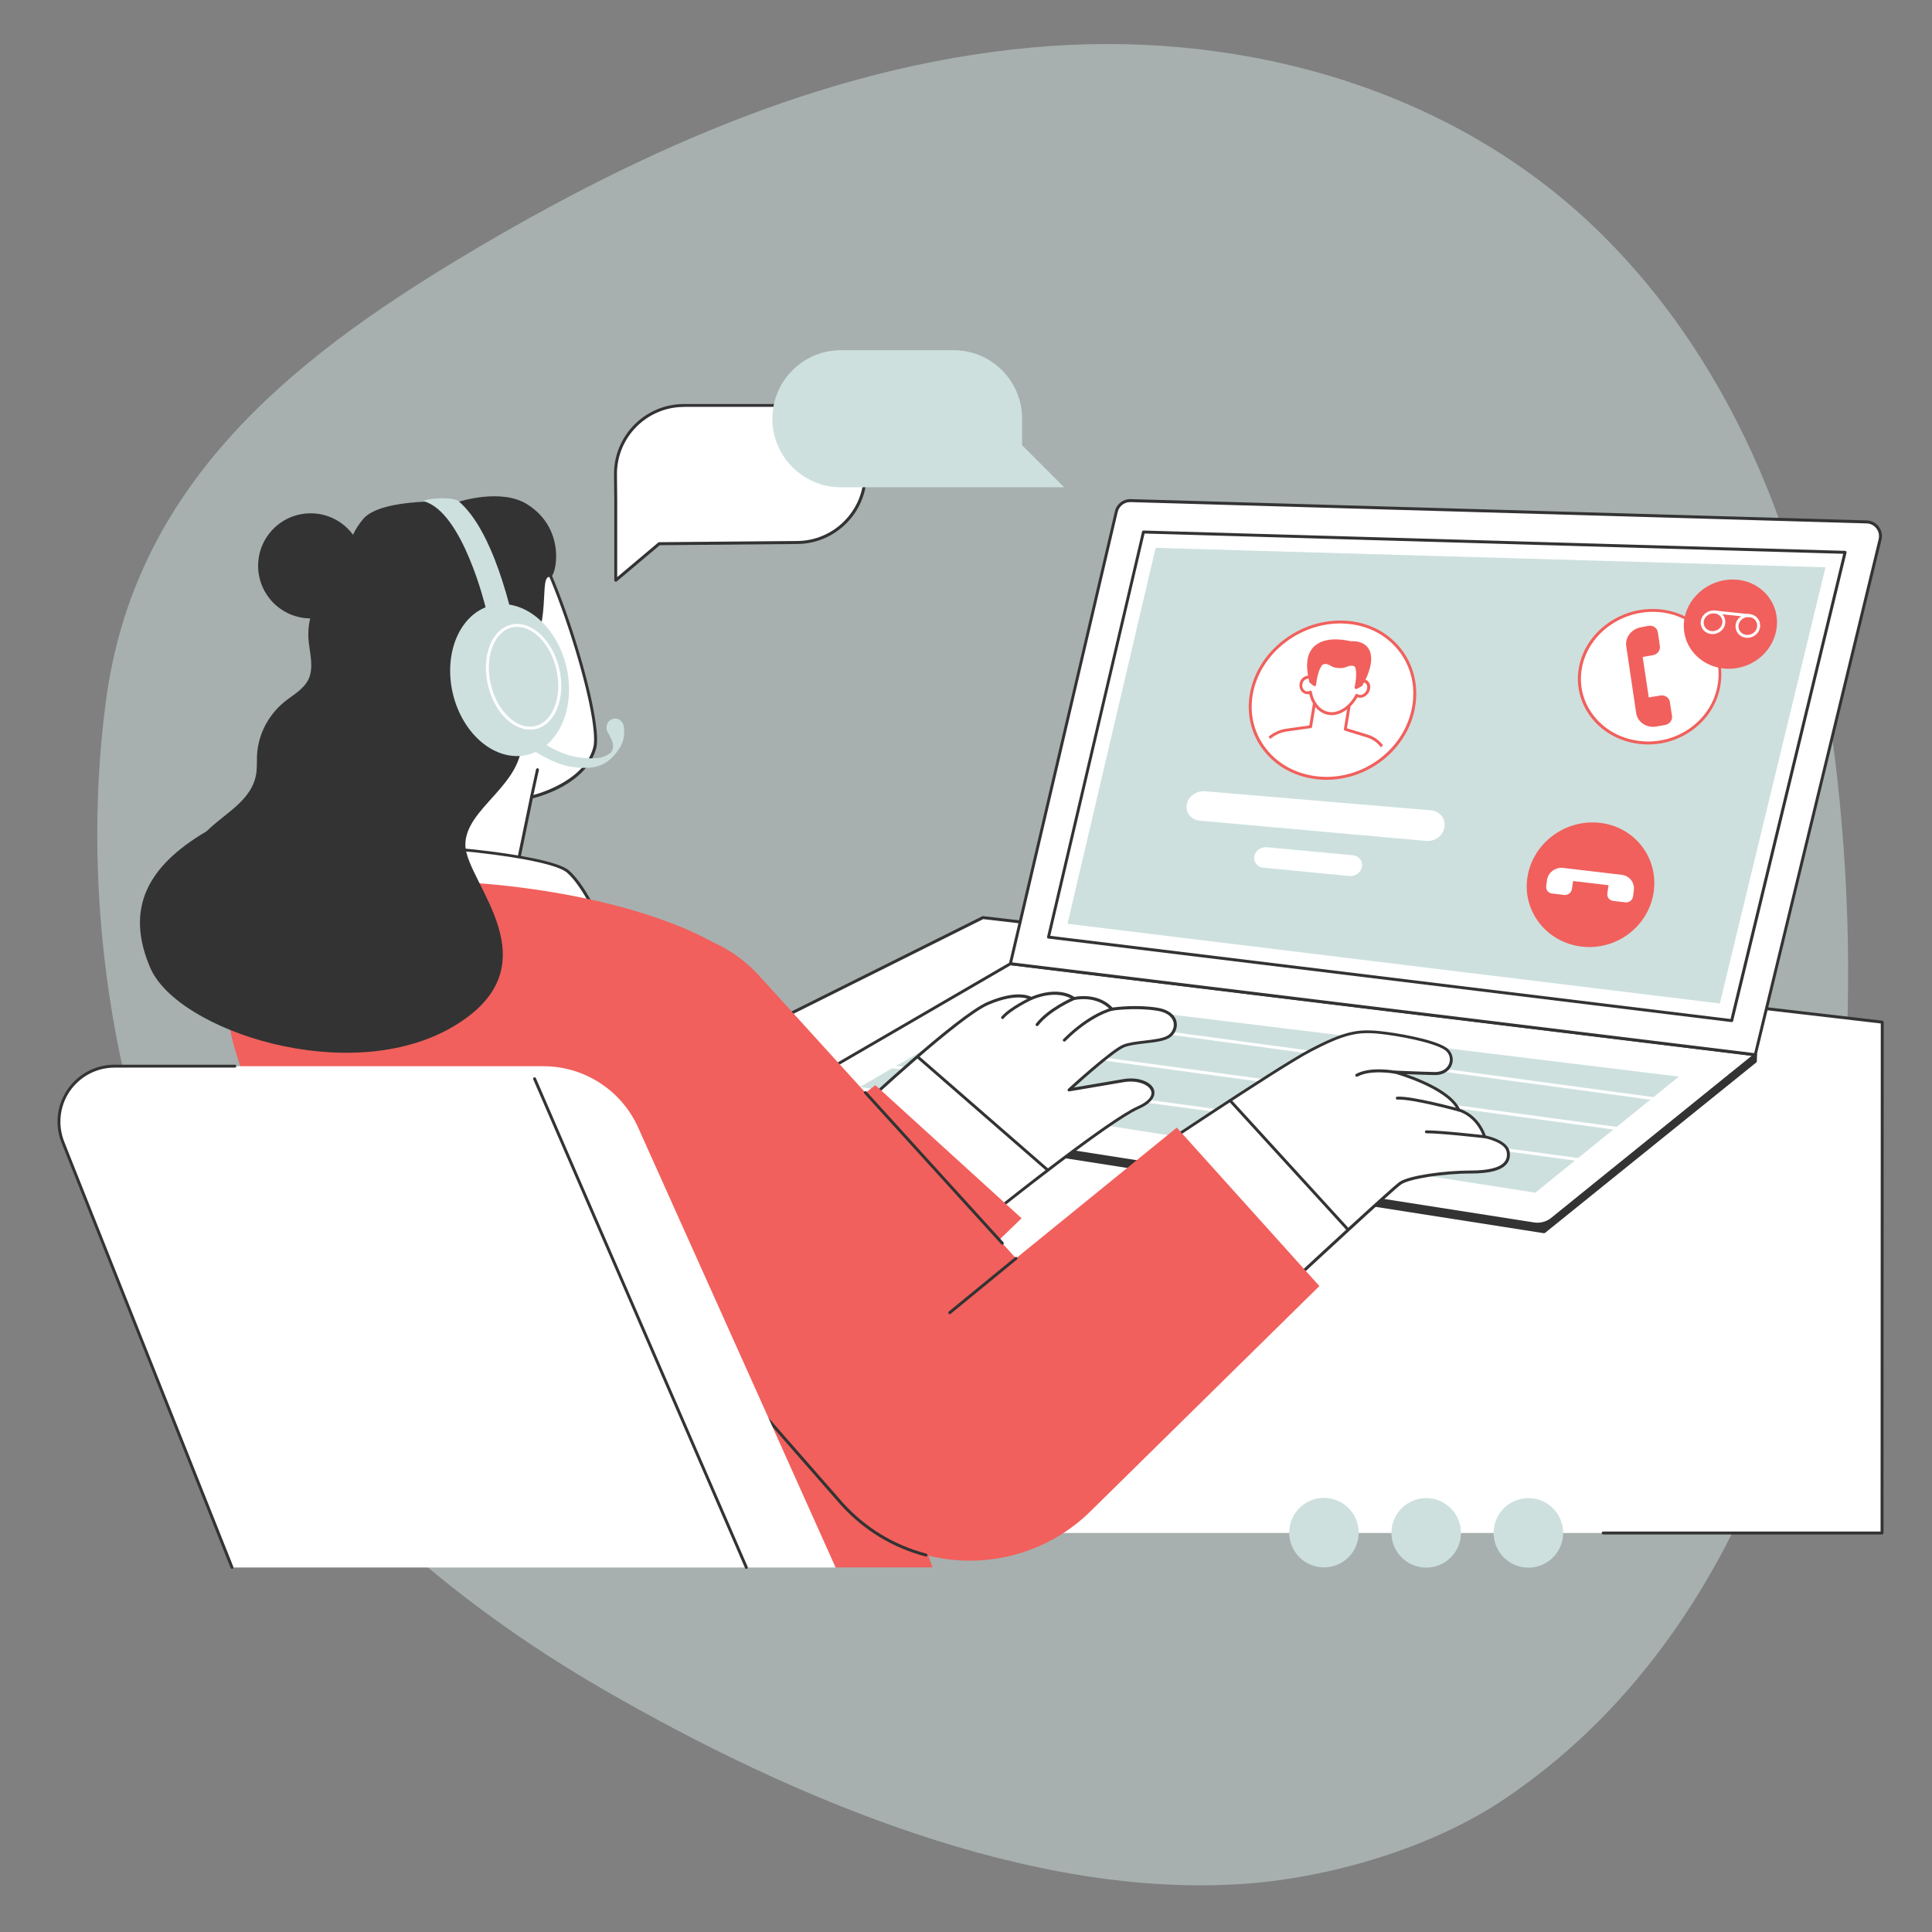 <svg xmlns="http://www.w3.org/2000/svg" xmlns:xlink="http://www.w3.org/1999/xlink" width="1000" zoomAndPan="magnify" viewBox="0 0 750 750" height="1000" preserveAspectRatio="xMidYMid meet" version="1.0"><rect x="0" y="0" width="750" height="750" fill="#808080" stroke="none"/><defs><filter x="0%" y="0%" width="100%" height="100%" id="99d032f521"><feColorMatrix values="0 0 0 0 1 0 0 0 0 1 0 0 0 0 1 0 0 0 1 0" color-interpolation-filters="sRGB"/></filter><mask id="3a9bc7032b"><g filter="url(#99d032f521)"><rect x="-75" width="900" fill="#000000" y="-75" height="900" fill-opacity="0.5"/></g></mask><clipPath id="d33e2cca9d"><rect x="0" width="686" y="0" height="721"/></clipPath><clipPath id="c3bced56ac"><path d="M 224 355 L 731.25 355 L 731.25 596 L 224 596 Z M 224 355 " clip-rule="nonzero"/></clipPath><clipPath id="8de52281b6"><path d="M 489.098 270 L 540 270 L 540 298.555 L 489.098 298.555 Z M 489.098 270 " clip-rule="nonzero"/></clipPath><clipPath id="63745bee02"><path d="M 544.938 273.711 C 542.582 288.5 528.262 299.512 512.957 298.297 C 497.652 297.082 487.234 284.363 489.664 269.887 C 492.121 255.41 506.418 244.371 521.645 245.277 C 536.844 246.18 547.289 258.898 544.938 273.711 Z M 544.938 273.711 " clip-rule="nonzero"/></clipPath><clipPath id="001dd9ed10"><path d="M 504 253 L 532 253 L 532 278 L 504 278 Z M 504 253 " clip-rule="nonzero"/></clipPath><clipPath id="5f7d883a5a"><path d="M 544.938 273.711 C 542.582 288.5 528.262 299.512 512.957 298.297 C 497.652 297.082 487.234 284.363 489.664 269.887 C 492.121 255.41 506.418 244.371 521.645 245.277 C 536.844 246.18 547.289 258.898 544.938 273.711 Z M 544.938 273.711 " clip-rule="nonzero"/></clipPath><clipPath id="778d59c724"><path d="M 507 248 L 532 248 L 532 267 L 507 267 Z M 507 248 " clip-rule="nonzero"/></clipPath><clipPath id="93088cd1f5"><path d="M 544.938 273.711 C 542.582 288.5 528.262 299.512 512.957 298.297 C 497.652 297.082 487.234 284.363 489.664 269.887 C 492.121 255.41 506.418 244.371 521.645 245.277 C 536.844 246.18 547.289 258.898 544.938 273.711 Z M 544.938 273.711 " clip-rule="nonzero"/></clipPath><clipPath id="7bf2f22abd"><path d="M 507 248 L 533 248 L 533 268 L 507 268 Z M 507 248 " clip-rule="nonzero"/></clipPath><clipPath id="6c39681a3d"><path d="M 544.938 273.711 C 542.582 288.5 528.262 299.512 512.957 298.297 C 497.652 297.082 487.234 284.363 489.664 269.887 C 492.121 255.41 506.418 244.371 521.645 245.277 C 536.844 246.18 547.289 258.898 544.938 273.711 Z M 544.938 273.711 " clip-rule="nonzero"/></clipPath><clipPath id="05ee6be4b4"><path d="M 299 135.867 L 414 135.867 L 414 190 L 299 190 Z M 299 135.867 " clip-rule="nonzero"/></clipPath></defs><g mask="url(#3a9bc7032b)"><g transform="matrix(1, 0, 0, 1, 34, 13)"><g clip-path="url(#d33e2cca9d)"><path fill="#cde0de" d="M 48.309 495.875 C 82.957 558.984 139.672 608.043 201.453 643.566 C 272.992 684.789 366.102 724.578 450.121 718.215 C 483.441 715.699 522.324 704.09 550.191 685.277 C 562.043 677.27 573.195 668.215 583.477 658.25 C 603.758 638.602 620.539 615.559 633.965 590.734 C 661.691 539.371 675.363 481.227 680.746 423.43 C 685.188 375.875 684.035 327.73 678.195 280.352 C 668.859 204.691 641.168 129.34 585.258 75.496 C 529.352 21.789 450.543 -0.379 374.215 4.832 C 292.047 10.496 215.473 44.762 145.613 86.613 C 77.504 127.488 18.027 176.055 7.086 259.34 C -3.23 337.137 10.441 426.891 48.309 495.875 Z M 48.309 495.875 " fill-opacity="1" fill-rule="nonzero"/></g></g></g><path fill="#ffffff" d="M 225.047 434.328 L 381.578 356.207 L 730.656 396.82 L 730.605 595.102 L 311.469 595.102 Z M 225.047 434.328 " fill-opacity="1" fill-rule="nonzero"/><g clip-path="url(#c3bced56ac)"><path fill="#333333" d="M 730.605 595.672 L 622.363 595.672 C 622.051 595.672 621.793 595.41 621.793 595.102 C 621.793 594.793 622.051 594.531 622.363 594.531 L 730.035 594.531 L 730.113 397.309 L 381.684 356.801 L 225.305 434.82 C 225.02 434.949 224.684 434.848 224.531 434.562 C 224.402 434.277 224.504 433.941 224.789 433.785 L 381.32 355.688 C 381.426 355.637 381.527 355.609 381.633 355.637 L 730.734 396.223 C 731.016 396.25 731.25 396.508 731.25 396.793 L 731.172 595.102 C 731.172 595.41 730.914 595.672 730.605 595.672 Z M 730.605 595.672 " fill-opacity="1" fill-rule="nonzero"/></g><path fill="#cde0de" d="M 523.496 585.422 C 524.121 586.051 524.684 586.73 525.176 587.469 C 525.668 588.203 526.082 588.98 526.422 589.801 C 526.762 590.621 527.016 591.465 527.188 592.332 C 527.363 593.203 527.449 594.078 527.449 594.965 C 527.449 595.852 527.363 596.73 527.191 597.598 C 527.016 598.465 526.762 599.309 526.422 600.129 C 526.082 600.949 525.668 601.727 525.176 602.461 C 524.684 603.199 524.121 603.879 523.496 604.508 C 522.871 605.133 522.188 605.691 521.453 606.184 C 520.715 606.676 519.938 607.094 519.117 607.434 C 518.301 607.773 517.457 608.027 516.586 608.199 C 515.719 608.375 514.84 608.461 513.953 608.461 C 513.066 608.461 512.191 608.375 511.32 608.199 C 510.453 608.027 509.609 607.773 508.789 607.434 C 507.973 607.094 507.195 606.68 506.457 606.188 C 505.719 605.695 505.039 605.133 504.414 604.508 C 503.785 603.883 503.227 603.199 502.734 602.461 C 502.242 601.727 501.824 600.949 501.488 600.129 C 501.148 599.312 500.891 598.469 500.719 597.598 C 500.547 596.73 500.461 595.852 500.461 594.965 C 500.461 594.078 500.547 593.203 500.719 592.332 C 500.891 591.465 501.148 590.621 501.488 589.801 C 501.824 588.984 502.242 588.203 502.734 587.469 C 503.227 586.73 503.785 586.051 504.41 585.422 C 505.039 584.797 505.719 584.238 506.457 583.746 C 507.195 583.254 507.973 582.836 508.789 582.496 C 509.609 582.16 510.453 581.902 511.32 581.73 C 512.191 581.559 513.066 581.469 513.953 581.469 C 514.84 581.469 515.719 581.559 516.586 581.73 C 517.457 581.902 518.301 582.16 519.117 582.496 C 519.938 582.836 520.715 583.254 521.449 583.746 C 522.188 584.238 522.871 584.797 523.496 585.422 Z M 523.496 585.422 " fill-opacity="1" fill-rule="nonzero"/><path fill="#cde0de" d="M 556.75 581.918 C 557.609 582.121 558.445 582.406 559.25 582.773 C 560.059 583.141 560.82 583.586 561.539 584.102 C 562.258 584.621 562.918 585.203 563.523 585.852 C 564.125 586.5 564.66 587.203 565.125 587.957 C 565.594 588.711 565.98 589.5 566.289 590.332 C 566.602 591.164 566.824 592.016 566.969 592.891 C 567.109 593.766 567.164 594.645 567.133 595.531 C 567.102 596.414 566.984 597.289 566.781 598.152 C 566.578 599.012 566.293 599.848 565.922 600.652 C 565.555 601.461 565.113 602.223 564.594 602.941 C 564.074 603.66 563.492 604.32 562.844 604.926 C 562.195 605.527 561.496 606.062 560.742 606.531 C 559.988 606.996 559.195 607.383 558.363 607.691 C 557.535 608.004 556.684 608.23 555.809 608.371 C 554.934 608.512 554.055 608.566 553.168 608.535 C 552.281 608.504 551.41 608.387 550.547 608.184 C 549.684 607.98 548.848 607.695 548.043 607.324 C 547.238 606.957 546.477 606.516 545.758 605.996 C 545.039 605.48 544.375 604.895 543.773 604.246 C 543.168 603.598 542.633 602.898 542.168 602.145 C 541.703 601.391 541.312 600.598 541.004 599.77 C 540.695 598.938 540.469 598.086 540.328 597.211 C 540.184 596.336 540.129 595.457 540.16 594.57 C 540.191 593.684 540.309 592.812 540.516 591.949 C 540.719 591.086 541.004 590.254 541.371 589.445 C 541.738 588.641 542.184 587.879 542.699 587.16 C 543.219 586.441 543.801 585.777 544.449 585.176 C 545.098 584.57 545.801 584.035 546.555 583.57 C 547.309 583.105 548.098 582.719 548.93 582.406 C 549.758 582.098 550.613 581.871 551.484 581.73 C 552.359 581.586 553.242 581.531 554.125 581.562 C 555.012 581.594 555.887 581.715 556.75 581.918 Z M 556.75 581.918 " fill-opacity="1" fill-rule="nonzero"/><path fill="#cde0de" d="M 596.418 581.93 C 597.281 582.133 598.113 582.422 598.918 582.789 C 599.727 583.156 600.488 583.598 601.207 584.117 C 601.926 584.637 602.586 585.219 603.191 585.867 C 603.797 586.516 604.328 587.215 604.797 587.969 C 605.262 588.723 605.648 589.516 605.957 590.348 C 606.27 591.176 606.496 592.027 606.637 592.902 C 606.777 593.777 606.832 594.656 606.801 595.543 C 606.77 596.43 606.652 597.305 606.449 598.164 C 606.246 599.027 605.961 599.863 605.594 600.668 C 605.223 601.473 604.781 602.234 604.262 602.957 C 603.746 603.676 603.16 604.336 602.512 604.938 C 601.863 605.543 601.164 606.078 600.41 606.543 C 599.656 607.008 598.863 607.398 598.035 607.707 C 597.203 608.016 596.352 608.242 595.477 608.383 C 594.602 608.527 593.723 608.582 592.836 608.551 C 591.949 608.52 591.078 608.402 590.215 608.199 C 589.352 607.992 588.52 607.707 587.711 607.34 C 586.906 606.973 586.145 606.527 585.426 606.012 C 584.707 605.492 584.043 604.91 583.441 604.262 C 582.836 603.613 582.301 602.91 581.836 602.156 C 581.371 601.402 580.984 600.613 580.672 599.781 C 580.363 598.953 580.137 598.098 579.996 597.227 C 579.855 596.352 579.797 595.469 579.828 594.586 C 579.863 593.699 579.98 592.824 580.184 591.961 C 580.387 591.102 580.672 590.266 581.039 589.461 C 581.406 588.652 581.852 587.891 582.367 587.172 C 582.887 586.453 583.469 585.793 584.117 585.188 C 584.766 584.586 585.469 584.051 586.223 583.586 C 586.977 583.117 587.77 582.73 588.598 582.422 C 589.43 582.109 590.281 581.887 591.156 581.742 C 592.031 581.602 592.91 581.547 593.797 581.578 C 594.68 581.609 595.555 581.727 596.418 581.93 Z M 596.418 581.93 " fill-opacity="1" fill-rule="nonzero"/><path fill="#333333" d="M 298.387 430.996 L 599.355 478.148 L 681.406 411.941 L 681.512 409.434 L 392.23 384.41 Z M 298.387 430.996 " fill-opacity="1" fill-rule="nonzero"/><path fill="#333333" d="M 599.355 478.719 C 599.328 478.719 599.301 478.719 599.277 478.719 L 298.312 431.59 C 298.078 431.562 297.871 431.355 297.844 431.125 C 297.82 430.891 297.922 430.633 298.156 430.531 L 391.996 383.945 C 392.102 383.895 392.203 383.867 392.309 383.895 L 681.562 408.918 C 681.875 408.941 682.105 409.203 682.078 409.512 L 682.004 412.02 C 682.004 412.176 681.926 412.328 681.797 412.434 L 599.742 478.641 C 599.613 478.664 599.484 478.719 599.355 478.719 Z M 300.25 430.711 L 599.199 477.527 L 680.863 411.656 L 680.918 409.953 L 392.359 384.98 Z M 300.25 430.711 " fill-opacity="1" fill-rule="nonzero"/><path fill="#ffffff" d="M 298.465 428.59 L 595.504 475.098 C 598.012 475.484 600.57 474.812 602.535 473.211 L 681.434 409.434 L 392.258 374.094 Z M 298.465 428.59 " fill-opacity="1" fill-rule="nonzero"/><path fill="#333333" d="M 596.871 475.797 C 596.383 475.797 595.891 475.77 595.398 475.691 L 298.363 429.184 C 298.129 429.16 297.922 428.953 297.898 428.719 C 297.844 428.488 297.977 428.254 298.18 428.125 L 391.945 373.629 C 392.051 373.578 392.18 373.551 392.309 373.551 L 681.484 408.891 C 681.719 408.918 681.898 409.074 681.977 409.305 C 682.027 409.539 681.977 409.77 681.797 409.898 L 602.895 473.676 C 601.164 475.047 599.043 475.797 596.871 475.797 Z M 300.121 428.281 L 595.555 474.555 C 597.906 474.918 600.285 474.27 602.145 472.797 L 679.984 409.875 L 392.332 374.715 Z M 300.121 428.281 " fill-opacity="1" fill-rule="nonzero"/><path fill="#cde0de" d="M 333.855 421.945 L 394.789 386.531 L 651.73 417.941 L 595.992 463 Z M 333.855 421.945 " fill-opacity="1" fill-rule="nonzero"/><path fill="#ffffff" d="M 644.879 427.453 C 644.852 427.453 644.828 427.453 644.801 427.453 L 370.801 390.383 C 370.488 390.328 370.258 390.047 370.309 389.734 C 370.359 389.426 370.645 389.191 370.953 389.246 L 644.957 426.316 C 645.266 426.367 645.5 426.652 645.449 426.961 C 645.395 427.246 645.164 427.453 644.879 427.453 Z M 644.879 427.453 " fill-opacity="1" fill-rule="nonzero"/><path fill="#ffffff" d="M 631.332 439.137 C 631.309 439.137 631.281 439.137 631.254 439.137 L 357.254 402.039 C 356.941 401.988 356.711 401.703 356.762 401.395 C 356.812 401.086 357.098 400.852 357.406 400.902 L 631.41 437.977 C 631.723 438.027 631.953 438.312 631.902 438.621 C 631.852 438.93 631.617 439.137 631.332 439.137 Z M 631.332 439.137 " fill-opacity="1" fill-rule="nonzero"/><path fill="#ffffff" d="M 618.926 451.547 C 618.898 451.547 618.871 451.547 618.848 451.547 L 344.844 414.477 C 344.535 414.426 344.301 414.141 344.352 413.828 C 344.406 413.52 344.688 413.285 345 413.34 L 619 450.41 C 619.312 450.461 619.543 450.746 619.492 451.055 C 619.441 451.34 619.207 451.547 618.926 451.547 Z M 618.926 451.547 " fill-opacity="1" fill-rule="nonzero"/><path fill="#ffffff" d="M 681.406 409.434 L 729.855 209.418 C 730.68 206.008 728.148 202.699 724.656 202.594 L 438.918 194.32 C 436.309 194.246 433.98 196.027 433.387 198.586 L 392.258 374.094 Z M 681.406 409.434 " fill-opacity="1" fill-rule="nonzero"/><path fill="#333333" d="M 681.406 410.004 C 681.383 410.004 681.355 410.004 681.332 410.004 L 392.152 374.664 C 391.996 374.637 391.844 374.559 391.766 374.43 C 391.66 374.301 391.637 374.121 391.688 373.965 L 432.816 198.457 C 433.465 195.641 436.023 193.676 438.918 193.754 L 724.656 202.027 C 726.492 202.078 728.199 202.957 729.312 204.406 C 730.422 205.879 730.836 207.738 730.398 209.523 L 681.949 409.539 C 681.898 409.848 681.668 410.004 681.406 410.004 Z M 392.93 373.605 L 680.969 408.812 L 729.285 209.289 C 729.648 207.844 729.312 206.316 728.406 205.129 C 727.5 203.938 726.105 203.215 724.605 203.188 L 438.867 194.918 C 438.816 194.918 438.762 194.918 438.711 194.918 C 436.438 194.918 434.422 196.492 433.902 198.742 Z M 392.93 373.605 " fill-opacity="1" fill-rule="nonzero"/><path fill="#ffffff" d="M 407.016 363.781 L 443.883 206.523 L 716.258 214.41 L 672.23 396.199 Z M 407.016 363.781 " fill-opacity="1" fill-rule="nonzero"/><path fill="#333333" d="M 672.23 396.766 C 672.203 396.766 672.18 396.766 672.152 396.766 L 406.941 364.348 C 406.785 364.324 406.629 364.246 406.551 364.117 C 406.449 363.988 406.422 363.805 406.473 363.652 L 443.34 206.395 C 443.391 206.137 443.625 205.957 443.906 205.957 L 716.281 213.84 C 716.461 213.84 716.617 213.918 716.723 214.074 C 716.824 214.203 716.852 214.383 716.824 214.562 L 672.801 396.355 C 672.723 396.586 672.488 396.766 672.23 396.766 Z M 407.715 363.289 L 671.789 395.578 L 715.531 214.977 L 444.32 207.117 Z M 407.715 363.289 " fill-opacity="1" fill-rule="nonzero"/><path fill="#cde0de" d="M 414.41 358.609 L 448.613 212.676 L 708.656 220.227 L 667.629 389.555 Z M 414.41 358.609 " fill-opacity="1" fill-rule="nonzero"/><path fill="#ffffff" d="M 548.84 273.973 C 546.152 290.879 529.812 303.441 512.336 302.047 C 494.863 300.648 482.945 286.121 485.762 269.602 C 488.555 253.082 504.891 240.492 522.266 241.5 C 539.609 242.512 551.527 257.062 548.84 273.973 Z M 548.84 273.973 " fill-opacity="1" fill-rule="nonzero"/><path fill="#f1605c" d="M 515 302.719 C 514.094 302.719 513.191 302.691 512.285 302.613 C 503.395 301.891 495.664 297.883 490.543 291.316 C 485.734 285.164 483.848 277.41 485.168 269.523 C 488.012 252.746 504.633 239.926 522.266 240.957 C 530.926 241.449 538.5 245.25 543.645 251.609 C 548.66 257.84 550.703 265.828 549.41 274.074 C 546.824 290.363 531.699 302.719 515 302.719 Z M 520.301 242.02 C 503.961 242.02 488.941 254.09 486.305 269.707 C 485.012 277.281 486.848 284.699 491.449 290.594 C 496.359 296.926 503.805 300.781 512.363 301.477 C 529.527 302.848 545.633 290.492 548.27 273.895 C 549.539 265.957 547.574 258.305 542.766 252.332 C 537.852 246.207 530.535 242.586 522.211 242.098 C 521.566 242.043 520.945 242.02 520.301 242.02 Z M 548.84 273.973 Z M 548.84 273.973 " fill-opacity="1" fill-rule="nonzero"/><g clip-path="url(#8de52281b6)"><g clip-path="url(#63745bee02)"><path fill="#f1605c" d="M 538.965 312.594 C 538.938 312.594 538.938 312.594 538.914 312.594 L 483.125 307.965 C 482.945 307.941 482.789 307.863 482.684 307.707 C 482.582 307.555 482.582 307.371 482.633 307.191 L 488.914 290.438 C 490.879 286.379 494.914 283.484 499.465 282.863 L 508.277 281.625 L 509.984 271.281 C 510.035 271 510.297 270.793 510.578 270.816 L 524.047 271.75 C 524.203 271.75 524.359 271.824 524.461 271.953 C 524.566 272.086 524.59 272.238 524.566 272.395 L 522.887 282.711 L 531.004 285.191 C 535.27 286.508 538.293 290 538.887 294.316 C 538.887 294.344 538.887 294.344 538.887 294.367 L 539.535 312 C 539.535 312.156 539.48 312.309 539.352 312.438 C 539.25 312.516 539.121 312.594 538.965 312.594 Z M 483.977 306.879 L 538.371 311.406 L 537.75 294.445 C 537.207 290.594 534.492 287.465 530.668 286.277 L 522.082 283.641 C 521.801 283.562 521.645 283.277 521.695 282.992 L 523.352 272.809 L 511.02 271.953 L 509.34 282.191 C 509.285 282.449 509.105 282.633 508.848 282.656 L 499.617 283.949 C 495.457 284.543 491.734 287.18 489.977 290.852 Z M 483.977 306.879 " fill-opacity="1" fill-rule="nonzero"/></g></g><g clip-path="url(#001dd9ed10)"><g clip-path="url(#5f7d883a5a)"><path fill="#ffffff" d="M 529.789 264.379 C 529.32 264.227 528.832 264.25 528.34 264.379 C 528.91 258.41 525.367 254.117 520.223 253.781 C 515.078 253.473 510.219 257.195 508.848 263.086 C 508.406 262.883 507.941 262.805 507.426 262.906 C 505.926 263.164 504.84 264.691 504.996 266.344 C 505.152 268 506.496 269.137 507.996 268.906 C 508.227 268.852 508.461 268.801 508.691 268.699 C 509.469 273.172 512.391 276.738 516.422 277.047 C 520.48 277.332 524.488 274.23 526.684 269.938 C 526.867 270.066 527.074 270.172 527.281 270.25 C 528.676 270.688 530.355 269.758 531.027 268.129 C 531.754 266.5 531.184 264.82 529.789 264.379 Z M 529.789 264.379 " fill-opacity="1" fill-rule="nonzero"/><path fill="#f1605c" d="M 516.938 277.617 C 516.758 277.617 516.578 277.617 516.395 277.59 C 512.492 277.305 509.285 274.074 508.277 269.422 C 508.227 269.422 508.176 269.449 508.125 269.449 C 507.297 269.578 506.441 269.371 505.77 268.852 C 505.02 268.285 504.555 267.379 504.453 266.398 C 504.273 264.457 505.59 262.648 507.375 262.34 C 507.734 262.285 508.125 262.285 508.484 262.363 C 510.062 256.703 514.949 252.902 520.273 253.211 C 522.809 253.367 525.082 254.48 526.66 256.316 C 528.289 258.227 529.09 260.812 528.984 263.684 C 529.32 263.656 529.656 263.707 529.992 263.812 C 530.742 264.043 531.312 264.586 531.648 265.312 C 532.062 266.191 532.035 267.301 531.598 268.309 C 530.797 270.172 528.805 271.281 527.148 270.738 C 527.074 270.715 527.02 270.688 526.945 270.664 C 524.566 274.902 520.66 277.617 516.938 277.617 Z M 508.691 268.102 C 508.797 268.102 508.875 268.129 508.949 268.18 C 509.105 268.258 509.211 268.414 509.262 268.594 C 510.035 273.039 512.934 276.219 516.473 276.453 C 520.043 276.711 523.969 273.973 526.195 269.652 C 526.27 269.5 526.402 269.395 526.555 269.371 C 526.711 269.316 526.891 269.371 527.02 269.473 C 527.152 269.578 527.305 269.652 527.461 269.707 C 528.57 270.066 529.941 269.266 530.512 267.922 C 530.82 267.199 530.848 266.449 530.562 265.855 C 530.355 265.414 530.02 265.105 529.582 264.977 C 529.246 264.871 528.855 264.871 528.469 264.977 C 528.289 265.027 528.082 264.977 527.953 264.871 C 527.797 264.742 527.719 264.562 527.746 264.379 C 528.031 261.535 527.305 258.953 525.754 257.117 C 524.383 255.512 522.395 254.559 520.172 254.402 C 515.18 254.09 510.656 257.812 509.391 263.27 C 509.34 263.426 509.234 263.578 509.078 263.656 C 508.926 263.734 508.742 263.734 508.59 263.656 C 508.254 263.5 507.863 263.449 507.504 263.5 C 506.289 263.707 505.41 264.977 505.539 266.32 C 505.59 266.992 505.926 267.613 506.418 268 C 506.832 268.336 507.375 268.465 507.891 268.363 C 508.07 268.336 508.254 268.285 508.434 268.18 C 508.539 268.129 508.613 268.102 508.691 268.102 Z M 508.691 268.102 " fill-opacity="1" fill-rule="nonzero"/></g></g><g clip-path="url(#778d59c724)"><g clip-path="url(#93088cd1f5)"><path fill="#f1605c" d="M 524.281 249.465 C 516.164 247.602 506.211 248.688 508.227 261.512 L 508.797 264.586 L 510.32 265.801 C 510.32 265.801 511.199 257.477 513.992 257.219 C 516.629 256.988 516.523 258.617 519.602 258.746 C 522.68 259.027 523.09 257.402 525.598 257.969 C 528.234 258.59 526.402 266.887 526.402 266.887 L 528.289 265.879 L 529.84 262.906 C 534.156 253.238 530.434 249.102 524.281 249.465 Z M 524.281 249.465 " fill-opacity="1" fill-rule="nonzero"/></g></g><g clip-path="url(#7bf2f22abd)"><g clip-path="url(#6c39681a3d)"><path fill="#f1605c" d="M 526.402 267.457 C 526.27 267.457 526.168 267.406 526.066 267.352 C 525.883 267.223 525.805 266.992 525.859 266.785 C 526.555 263.656 526.891 258.875 525.469 258.539 C 524.359 258.281 523.766 258.512 522.988 258.797 C 522.16 259.105 521.203 259.469 519.551 259.312 C 517.922 259.262 517.066 258.746 516.371 258.355 C 515.699 257.969 515.207 257.684 514.043 257.789 C 512.441 257.941 511.227 262.598 510.891 265.879 C 510.863 266.086 510.734 266.266 510.555 266.344 C 510.371 266.422 510.141 266.398 509.984 266.266 L 508.461 265.051 C 508.355 264.977 508.277 264.844 508.254 264.715 L 507.684 261.641 C 506.91 256.781 507.762 253.16 510.219 250.887 C 514.094 247.266 520.688 248.094 524.359 248.922 C 527.434 248.766 529.863 249.723 531.156 251.609 C 532.371 253.367 533.227 256.805 530.406 263.191 L 528.832 266.191 C 528.777 266.293 528.703 266.371 528.598 266.422 L 526.711 267.43 C 526.582 267.43 526.504 267.457 526.402 267.457 Z M 524.59 257.27 C 524.926 257.27 525.316 257.324 525.73 257.402 C 528.262 257.996 527.668 263.219 527.203 265.828 L 527.875 265.465 L 529.348 262.648 C 531.414 257.996 531.699 254.375 530.199 252.203 C 528.805 250.188 526.219 249.902 524.309 250.008 C 524.254 250.008 524.203 250.008 524.152 249.98 C 518.336 248.664 513.527 249.258 510.969 251.66 C 508.82 253.676 508.098 256.934 508.797 261.383 L 509.312 264.25 L 509.883 264.691 C 510.242 262.184 511.305 256.859 513.941 256.625 C 515.465 256.496 516.215 256.91 516.938 257.348 C 517.586 257.711 518.258 258.098 519.629 258.148 C 521.051 258.281 521.824 257.969 522.574 257.684 C 523.168 257.504 523.789 257.27 524.59 257.27 Z M 524.59 257.27 " fill-opacity="1" fill-rule="nonzero"/></g></g><path fill="#ffffff" d="M 553.648 326.449 L 465.855 318.59 C 462.469 318.281 460.145 315.516 460.66 312.414 L 460.688 312.285 C 461.227 309.18 464.434 306.879 467.82 307.164 L 555.484 314.559 C 558.871 314.844 561.25 317.738 560.73 320.969 L 560.707 321.098 C 560.242 324.355 557.062 326.762 553.648 326.449 Z M 553.648 326.449 " fill-opacity="1" fill-rule="nonzero"/><path fill="#ffffff" d="M 523.816 340.074 L 490.465 336.844 C 488.141 336.609 486.539 334.672 486.898 332.527 L 486.926 332.422 C 487.285 330.277 489.484 328.699 491.812 328.906 L 525.133 332.008 C 527.461 332.215 529.062 334.207 528.727 336.379 L 528.703 336.48 C 528.312 338.703 526.141 340.309 523.816 340.074 Z M 523.816 340.074 " fill-opacity="1" fill-rule="nonzero"/><path fill="#ffffff" d="M 667.371 265.801 C 665.094 280.074 651.137 290.102 636.219 288.191 C 621.277 286.301 611.117 273.453 613.469 259.52 C 615.848 245.586 629.781 235.531 644.621 237.105 C 659.461 238.684 669.645 251.531 667.371 265.801 Z M 667.371 265.801 " fill-opacity="1" fill-rule="nonzero"/><path fill="#f1605c" d="M 639.812 288.992 C 638.598 288.992 637.355 288.914 636.117 288.758 C 628.41 287.777 621.77 283.977 617.371 278.082 C 613.367 272.652 611.762 266.035 612.875 259.441 C 615.277 245.223 629.551 234.961 644.648 236.562 C 652.145 237.367 658.684 240.957 663.078 246.699 C 667.293 252.18 669 259.004 667.887 265.906 C 665.793 279.246 653.59 288.992 639.812 288.992 Z M 641.57 237.52 C 628.203 237.52 616.184 246.93 614.039 259.625 C 612.977 265.906 614.477 272.238 618.328 277.383 C 622.516 283.047 628.902 286.691 636.297 287.621 C 650.902 289.484 664.605 279.633 666.828 265.699 C 667.887 259.105 666.258 252.594 662.227 247.344 C 658.012 241.863 651.758 238.426 644.57 237.648 C 643.562 237.57 642.551 237.52 641.57 237.52 Z M 667.371 265.801 Z M 667.371 265.801 " fill-opacity="1" fill-rule="nonzero"/><path fill="#f1605c" d="M 641.621 254.352 C 643.379 254.066 644.621 252.461 644.363 250.809 L 643.562 245.406 C 643.328 243.75 641.672 242.664 639.914 242.949 C 639.914 242.949 636.168 243.648 635.855 243.801 C 632.832 244.863 630.84 247.809 631.309 250.859 L 635.16 276.816 C 635.676 280.277 639.09 282.633 642.785 282.062 C 642.992 282.039 646.328 281.441 646.328 281.441 C 648.086 281.156 649.324 279.582 649.066 277.926 L 648.238 272.496 C 647.98 270.844 646.352 269.707 644.594 269.988 L 640.043 270.738 L 637.691 255.023 Z M 641.621 254.352 " fill-opacity="1" fill-rule="nonzero"/><path fill="#f1605c" d="M 653.852 240.363 C 652.324 249.801 659.098 258.355 669 259.496 C 678.898 260.633 688.156 253.781 689.629 244.191 C 691.129 234.598 684.328 226.043 674.48 225.059 C 664.629 224.078 655.402 230.93 653.852 240.363 Z M 653.852 240.363 " fill-opacity="1" fill-rule="nonzero"/><path fill="#ffffff" d="M 664.836 246.156 C 664.656 246.156 664.477 246.156 664.293 246.129 C 663 246 661.863 245.352 661.09 244.371 C 660.363 243.414 660.055 242.227 660.262 241.035 C 660.676 238.555 663.105 236.746 665.691 237.004 C 666.984 237.133 668.121 237.754 668.871 238.762 C 669.594 239.719 669.902 240.906 669.695 242.098 C 669.359 244.422 667.215 246.156 664.836 246.156 Z M 665.172 238.113 C 663.336 238.113 661.684 239.434 661.398 241.219 C 661.27 242.098 661.477 242.977 662.02 243.672 C 662.586 244.422 663.441 244.887 664.422 244.992 C 666.414 245.199 668.301 243.828 668.609 241.914 C 668.742 241.035 668.535 240.156 667.992 239.434 C 667.422 238.684 666.57 238.219 665.586 238.113 C 665.43 238.113 665.301 238.113 665.172 238.113 Z M 665.172 238.113 " fill-opacity="1" fill-rule="nonzero"/><path fill="#ffffff" d="M 678.355 247.602 C 678.176 247.602 677.996 247.602 677.812 247.578 C 676.523 247.449 675.383 246.801 674.633 245.82 C 673.91 244.863 673.602 243.672 673.781 242.457 C 674.168 239.949 676.625 238.141 679.211 238.398 C 680.504 238.527 681.641 239.148 682.391 240.156 C 683.141 241.113 683.426 242.305 683.242 243.52 C 682.883 245.871 680.734 247.602 678.355 247.602 Z M 678.691 239.535 C 676.859 239.535 675.203 240.855 674.918 242.664 C 674.789 243.57 674.996 244.449 675.539 245.148 C 676.109 245.895 676.961 246.363 677.945 246.465 C 679.934 246.672 681.82 245.301 682.105 243.363 C 682.234 242.457 682.027 241.578 681.484 240.855 C 680.918 240.105 680.062 239.641 679.082 239.535 C 678.953 239.535 678.824 239.535 678.691 239.535 Z M 682.676 243.441 Z M 682.676 243.441 " fill-opacity="1" fill-rule="nonzero"/><path fill="#ffffff" d="M 679.16 239.562 C 679.133 239.562 679.105 239.562 679.105 239.562 L 665.586 238.141 C 665.277 238.113 665.043 237.832 665.07 237.52 C 665.094 237.211 665.379 236.977 665.691 237.004 L 679.211 238.426 C 679.52 238.449 679.754 238.734 679.727 239.047 C 679.676 239.328 679.441 239.562 679.16 239.562 Z M 679.16 239.562 " fill-opacity="1" fill-rule="nonzero"/><path fill="#f1605c" d="M 641.957 346.305 C 639.992 359.668 627.43 369.133 613.855 367.453 C 600.312 365.77 590.926 353.723 592.941 340.566 C 594.961 327.383 607.523 317.918 621.02 319.418 C 634.539 320.891 643.898 332.938 641.957 346.305 Z M 641.957 346.305 " fill-opacity="1" fill-rule="nonzero"/><path fill="#ffffff" d="M 623.965 346.82 C 623.758 348.242 624.766 349.535 626.215 349.719 L 630.945 350.285 C 632.395 350.465 633.738 349.434 633.945 348.012 C 633.945 348.012 634.359 344.961 634.305 344.676 C 634.227 342.117 632.262 339.918 629.574 339.609 L 606.824 336.922 C 603.801 336.559 600.984 338.68 600.543 341.625 C 600.52 341.781 600.234 343.977 600.234 343.977 C 600.027 345.398 601.008 346.668 602.457 346.848 L 607.188 347.418 C 608.637 347.598 609.98 346.59 610.211 345.168 L 610.676 342.012 L 624.43 343.641 Z M 623.965 346.82 " fill-opacity="1" fill-rule="nonzero"/><path fill="#ffffff" d="M 438.66 452.969 C 438.66 452.969 495.145 414.863 508.512 407.859 C 521.875 400.852 527.047 399.922 535.68 400.801 C 542.379 401.496 555.977 403.875 560.887 406.953 C 565.359 409.746 563.703 416.879 556.855 416.75 C 552.305 416.648 541.551 416.207 541.551 416.207 C 541.551 416.207 562.309 421.895 566.316 430.918 C 566.316 430.918 573.32 432.598 576.348 441.285 C 576.348 441.285 584.773 442.859 585.473 447.18 C 586.301 452.297 581.699 454.984 570.996 454.984 C 560.293 454.984 546.926 457 543.594 459.328 C 540.258 461.656 502.824 496.426 502.824 496.426 Z M 438.66 452.969 " fill-opacity="1" fill-rule="nonzero"/><path fill="#333333" d="M 502.824 496.996 C 502.719 496.996 502.59 496.969 502.516 496.891 L 438.352 453.461 C 438.195 453.355 438.09 453.176 438.09 452.996 C 438.09 452.812 438.195 452.633 438.352 452.531 C 438.918 452.141 495.016 414.348 508.254 407.391 C 521.801 400.281 526.996 399.379 535.734 400.281 C 541.781 400.902 555.977 403.258 561.195 406.512 C 563.445 407.91 564.453 410.52 563.73 412.977 C 563.086 415.148 560.938 417.422 556.855 417.344 C 554.191 417.293 549.332 417.113 545.816 416.984 C 552.07 419.129 563.574 423.887 566.73 430.477 C 568.098 430.891 573.969 433.062 576.785 440.82 C 578.414 441.18 585.367 442.914 586.039 447.102 C 586.352 449.012 585.938 450.641 584.852 451.91 C 582.758 454.363 578.234 455.555 570.996 455.555 C 560.188 455.555 547.031 457.621 543.93 459.793 C 540.645 462.094 503.598 496.477 503.211 496.84 C 503.109 496.941 502.953 496.996 502.824 496.996 Z M 439.668 452.969 L 502.746 495.676 C 506.703 492.004 540.051 461.086 543.258 458.836 C 546.902 456.305 560.887 454.391 570.996 454.391 C 577.77 454.391 582.137 453.305 583.973 451.133 C 584.852 450.098 585.16 448.832 584.902 447.23 C 584.281 443.352 576.32 441.828 576.242 441.801 C 576.035 441.773 575.883 441.621 575.805 441.438 C 572.934 433.168 566.266 431.461 566.188 431.461 C 566.004 431.41 565.875 431.305 565.797 431.148 C 561.945 422.488 541.602 416.801 541.395 416.75 C 541.109 416.672 540.93 416.391 540.98 416.105 C 541.031 415.82 541.293 415.613 541.574 415.613 C 541.68 415.613 552.383 416.078 556.879 416.156 C 560.316 416.234 562.102 414.371 562.645 412.59 C 563.238 410.598 562.438 408.555 560.602 407.418 C 556.027 404.574 542.996 402.117 535.629 401.344 C 527.152 400.465 522.082 401.367 508.797 408.324 C 496.387 414.863 446.207 448.574 439.668 452.969 Z M 439.668 452.969 " fill-opacity="1" fill-rule="nonzero"/><path fill="#333333" d="M 576.348 441.852 C 576.32 441.852 576.293 441.852 576.27 441.852 C 576.113 441.828 559.57 439.941 553.727 439.941 C 553.414 439.941 553.156 439.68 553.156 439.371 C 553.156 439.062 553.414 438.801 553.727 438.801 C 559.621 438.801 575.727 440.637 576.398 440.715 C 576.707 440.742 576.941 441.023 576.891 441.336 C 576.863 441.621 576.629 441.852 576.348 441.852 Z M 576.348 441.852 " fill-opacity="1" fill-rule="nonzero"/><path fill="#333333" d="M 566.316 431.484 C 566.266 431.484 566.211 431.484 566.16 431.461 C 565.98 431.41 548.27 426.574 542.453 426.859 C 542.145 426.883 541.887 426.625 541.859 426.316 C 541.836 426.004 542.094 425.723 542.402 425.723 C 548.375 425.41 565.723 430.168 566.473 430.348 C 566.781 430.426 566.961 430.738 566.859 431.047 C 566.781 431.332 566.547 431.484 566.316 431.484 Z M 566.316 431.484 " fill-opacity="1" fill-rule="nonzero"/><path fill="#333333" d="M 526.684 417.965 C 526.477 417.965 526.297 417.863 526.195 417.68 C 526.039 417.398 526.141 417.062 526.426 416.906 C 531.883 413.883 541.266 415.586 541.652 415.664 C 541.965 415.715 542.172 416.027 542.117 416.336 C 542.066 416.648 541.758 416.855 541.445 416.801 C 541.344 416.777 532.09 415.098 526.969 417.941 C 526.867 417.941 526.789 417.965 526.684 417.965 Z M 526.684 417.965 " fill-opacity="1" fill-rule="nonzero"/><path fill="#333333" d="M 523.223 477.812 C 523.066 477.812 522.91 477.762 522.809 477.633 L 477.129 427.633 C 476.922 427.402 476.922 427.039 477.152 426.832 C 477.387 426.625 477.746 426.625 477.953 426.859 L 523.633 476.855 C 523.84 477.09 523.84 477.449 523.609 477.656 C 523.504 477.762 523.352 477.812 523.223 477.812 Z M 523.223 477.812 " fill-opacity="1" fill-rule="nonzero"/><path fill="#ffffff" d="M 200.852 336.043 C 200.852 336.043 204.52 318.125 206.355 309.387 C 206.355 309.387 227.039 304.785 230.891 290.23 C 234.121 278.031 212.328 208.773 200.852 202.336 C 189.371 195.898 157.211 211.512 145.27 227.152 C 133.324 242.77 154.008 289.172 154.91 292.402 C 155.844 295.609 140.668 332.836 140.668 332.836 Z M 200.852 336.043 " fill-opacity="1" fill-rule="nonzero"/><path fill="#333333" d="M 200.852 336.609 C 200.852 336.609 200.824 336.609 200.824 336.609 L 140.613 333.379 C 140.434 333.379 140.254 333.273 140.176 333.121 C 140.07 332.965 140.07 332.758 140.125 332.602 C 145.965 318.281 154.988 294.758 154.344 292.531 C 154.238 292.172 153.824 291.109 153.258 289.664 C 151.008 283.926 146.301 271.953 143.406 259.441 C 139.762 243.777 140.227 232.789 144.805 226.816 C 150.516 219.32 161.324 211.332 172.98 205.98 C 185.184 200.371 195.707 198.82 201.133 201.871 C 212.844 208.438 234.715 278.133 231.457 290.414 C 227.789 304.242 209.742 309.18 206.848 309.906 C 205.012 318.668 201.445 336.016 201.418 336.195 C 201.34 336.402 201.109 336.609 200.852 336.609 Z M 141.492 332.293 L 200.383 335.445 C 200.98 332.527 204.16 317.117 205.789 309.285 C 205.84 309.078 205.996 308.898 206.227 308.844 C 206.434 308.793 226.598 304.141 230.32 290.102 C 231.793 284.543 227.891 265.727 220.832 244.32 C 213.441 221.879 205.477 205.621 200.539 202.852 C 189.086 196.441 157.109 212.547 145.684 227.516 C 138.832 236.461 141.754 257.246 154.289 289.277 C 154.91 290.879 155.301 291.836 155.402 292.25 C 156.359 295.375 144 326.062 141.492 332.293 Z M 141.492 332.293 " fill-opacity="1" fill-rule="nonzero"/><path fill="#333333" d="M 206.355 309.957 C 206.305 309.957 206.277 309.957 206.227 309.93 C 205.918 309.855 205.734 309.57 205.789 309.258 L 208.09 298.688 C 208.164 298.375 208.449 298.195 208.762 298.246 C 209.07 298.324 209.25 298.609 209.199 298.918 L 206.898 309.492 C 206.848 309.777 206.613 309.957 206.355 309.957 Z M 206.355 309.957 " fill-opacity="1" fill-rule="nonzero"/><path fill="#ffffff" d="M 331.684 432.211 L 386.414 470.188 C 386.414 470.188 430.23 435.133 441.762 430.062 C 453.293 424.996 445.664 417.863 436.051 419.57 C 433.695 419.98 415.031 423.137 415.031 423.137 C 415.031 423.137 431.629 407.91 436.254 406.074 C 440.855 404.238 450.293 404.73 453.781 402.379 C 457.48 399.922 457.945 393.148 449.18 391.777 C 440.418 390.383 431.652 391.777 431.652 391.777 C 431.652 391.777 427.051 385.781 416.895 387.617 C 416.895 387.617 411.359 383.016 400.297 387.617 C 400.297 387.617 395.695 384.383 383.699 389.449 C 371.68 394.543 331.684 432.211 331.684 432.211 Z M 331.684 432.211 " fill-opacity="1" fill-rule="nonzero"/><path fill="#333333" d="M 386.414 470.754 C 386.309 470.754 386.18 470.73 386.078 470.652 L 331.348 432.676 C 331.219 432.57 331.117 432.418 331.117 432.262 C 331.117 432.082 331.168 431.926 331.297 431.797 C 332.926 430.246 371.496 394 383.441 388.934 C 394.09 384.41 399.105 386.348 400.32 386.969 C 410.328 382.883 415.883 386.168 417.023 386.996 C 426.121 385.445 430.828 389.969 431.859 391.133 C 433.543 390.898 441.426 389.941 449.258 391.184 C 453.395 391.828 456.109 393.82 456.73 396.613 C 457.246 398.938 456.188 401.445 454.094 402.816 C 452.051 404.16 448.406 404.602 444.527 405.039 C 441.555 405.375 438.48 405.738 436.461 406.539 C 432.793 408.012 421.004 418.457 416.867 422.18 C 421.699 421.352 434.086 419.258 435.973 418.922 C 441.605 417.914 447.012 419.828 448.02 423.16 C 448.406 424.402 448.562 427.609 442.02 430.504 C 430.699 435.492 387.242 470.211 386.801 470.547 C 386.672 470.703 386.543 470.754 386.414 470.754 Z M 332.59 432.133 L 386.387 469.461 C 390.758 465.973 430.465 434.383 441.531 429.52 C 445.535 427.762 447.5 425.594 446.879 423.574 C 446.133 421.121 441.633 419.156 436.125 420.109 C 433.801 420.523 415.289 423.652 415.082 423.68 C 414.824 423.73 414.594 423.602 414.488 423.367 C 414.387 423.137 414.438 422.879 414.617 422.695 C 415.289 422.074 431.344 407.391 435.996 405.531 C 438.145 404.68 441.297 404.289 444.348 403.953 C 447.914 403.539 451.613 403.102 453.422 401.91 C 455.074 400.801 455.98 398.73 455.566 396.895 C 455.258 395.527 454.016 393.121 449.027 392.348 C 440.445 391.004 431.758 392.32 431.68 392.348 C 431.473 392.371 431.266 392.293 431.137 392.141 C 430.957 391.906 426.586 386.453 416.918 388.211 C 416.762 388.234 416.582 388.184 416.453 388.082 C 416.402 388.027 411 383.766 400.426 388.16 C 400.246 388.234 400.039 388.211 399.883 388.105 C 399.832 388.082 395.305 385.16 383.828 390.02 C 372.84 394.648 337.297 427.738 332.59 432.133 Z M 332.59 432.133 " fill-opacity="1" fill-rule="nonzero"/><path fill="#333333" d="M 413.172 404.34 C 413.016 404.34 412.887 404.289 412.758 404.188 C 412.523 403.953 412.523 403.594 412.758 403.387 C 422.918 393.227 431.137 391.312 431.5 391.234 C 431.809 391.156 432.121 391.363 432.172 391.676 C 432.25 391.984 432.043 392.293 431.73 392.348 C 431.652 392.371 423.461 394.285 413.559 404.188 C 413.48 404.266 413.324 404.34 413.172 404.34 Z M 413.172 404.34 " fill-opacity="1" fill-rule="nonzero"/><path fill="#333333" d="M 402.57 398.344 C 402.441 398.344 402.34 398.316 402.234 398.215 C 401.977 398.035 401.949 397.672 402.133 397.414 C 406.785 391.363 416.246 387.254 416.66 387.098 C 416.945 386.969 417.281 387.098 417.41 387.41 C 417.539 387.691 417.41 388.027 417.098 388.16 C 416.996 388.211 407.484 392.32 403.035 398.137 C 402.906 398.266 402.75 398.344 402.57 398.344 Z M 402.57 398.344 " fill-opacity="1" fill-rule="nonzero"/><path fill="#333333" d="M 389.207 395.578 C 389.078 395.578 388.945 395.527 388.816 395.449 C 388.586 395.242 388.559 394.879 388.766 394.648 C 392.023 390.898 399.703 387.281 400.012 387.125 C 400.297 386.996 400.633 387.125 400.762 387.41 C 400.891 387.691 400.762 388.027 400.477 388.16 C 400.398 388.184 392.695 391.828 389.594 395.398 C 389.516 395.5 389.359 395.578 389.207 395.578 Z M 389.207 395.578 " fill-opacity="1" fill-rule="nonzero"/><path fill="#f1605c" d="M 296.629 453.719 C 298.027 452.789 339.828 421.273 339.828 421.273 L 396.574 472.926 L 343.992 523.828 Z M 296.629 453.719 " fill-opacity="1" fill-rule="nonzero"/><path fill="#ffffff" d="M 356.555 410.52 L 406.656 454.133 Z M 356.555 410.52 " fill-opacity="1" fill-rule="nonzero"/><path fill="#333333" d="M 406.656 454.727 C 406.527 454.727 406.398 454.676 406.293 454.598 L 356.191 410.984 C 355.961 410.777 355.934 410.418 356.141 410.184 C 356.348 409.953 356.711 409.926 356.941 410.133 L 407.043 453.746 C 407.277 453.953 407.301 454.312 407.094 454.547 C 406.965 454.648 406.809 454.727 406.656 454.727 Z M 406.656 454.727 " fill-opacity="1" fill-rule="nonzero"/><path fill="#ffffff" d="M 132.91 347.34 C 132.91 347.34 145.293 331.648 151.008 329.242 C 156.723 326.863 212.871 331.621 220.496 338.289 C 228.125 344.961 235.258 363.031 235.258 363.031 Z M 132.91 347.34 " fill-opacity="1" fill-rule="nonzero"/><path fill="#333333" d="M 235.234 363.625 C 235.207 363.625 235.18 363.625 235.156 363.625 L 132.832 347.934 C 132.625 347.906 132.473 347.777 132.395 347.57 C 132.316 347.391 132.344 347.156 132.473 347.004 C 132.988 346.355 145.012 331.156 150.773 328.75 C 156.59 326.32 213.156 331.156 220.859 337.902 C 228.484 344.574 235.465 362.125 235.773 362.875 C 235.852 363.055 235.828 363.289 235.699 363.445 C 235.57 363.547 235.414 363.625 235.234 363.625 Z M 133.973 346.926 L 234.301 362.332 C 232.727 358.559 226.52 344.367 220.082 338.73 C 216.879 335.938 203.746 333.016 184.949 330.949 C 169 329.191 153.852 328.672 151.215 329.785 C 146.434 331.801 136.531 343.77 133.973 346.926 Z M 133.973 346.926 " fill-opacity="1" fill-rule="nonzero"/><path fill="#f1605c" d="M 277.035 366.031 C 277.035 366.031 255.629 352.172 207.184 345.219 C 115.926 332.137 89.352 364.84 88.523 388.598 C 87.824 408.246 98.191 422.336 121.07 490.402 C 143.949 558.469 160.91 594.973 160.91 594.973 L 324.344 608.469 L 361.984 608.469 Z M 277.035 366.031 " fill-opacity="1" fill-rule="nonzero"/><path fill="#f1605c" d="M 456.832 437.742 L 512.184 499.242 L 422.656 587.348 C 395.383 613.379 352.031 611.75 326.773 583.777 L 212.766 453.484 C 192.965 431.562 193.844 397.98 214.707 377.094 C 236.523 355.273 271.941 355.457 293.527 377.48 L 394.402 488.488 Z M 456.832 437.742 " fill-opacity="1" fill-rule="nonzero"/><path fill="#333333" d="M 359.477 604.254 C 359.426 604.254 359.371 604.254 359.32 604.227 C 346.602 600.891 335.203 593.965 326.359 584.168 L 272.121 522.176 C 271.918 521.941 271.941 521.578 272.176 521.371 C 272.406 521.164 272.77 521.191 272.977 521.426 L 327.215 583.391 C 335.898 593.035 347.117 599.832 359.605 603.117 C 359.914 603.195 360.098 603.504 360.02 603.812 C 359.969 604.074 359.734 604.254 359.477 604.254 Z M 359.477 604.254 " fill-opacity="1" fill-rule="nonzero"/><path fill="#333333" d="M 389.102 483.191 C 388.945 483.191 388.793 483.137 388.688 483.008 L 335.512 424.508 C 335.305 424.273 335.305 423.91 335.539 423.703 C 335.77 423.496 336.133 423.496 336.34 423.73 L 389.516 482.234 C 389.723 482.465 389.723 482.828 389.488 483.035 C 389.387 483.137 389.23 483.191 389.102 483.191 Z M 389.102 483.191 " fill-opacity="1" fill-rule="nonzero"/><path fill="#333333" d="M 368.68 510.152 C 368.523 510.152 368.344 510.074 368.238 509.945 C 368.031 509.715 368.086 509.352 368.316 509.145 L 394.066 488.051 C 394.297 487.844 394.66 487.895 394.867 488.129 C 395.074 488.359 395.023 488.723 394.789 488.93 L 369.043 510.023 C 368.938 510.102 368.809 510.152 368.68 510.152 Z M 368.68 510.152 " fill-opacity="1" fill-rule="nonzero"/><path fill="#333333" d="M 204.754 195.82 C 194.594 189.359 178.074 194.789 178.074 194.789 C 178.074 194.789 148.32 192.875 141.027 201.43 C 139.168 203.629 137.926 205.672 137.047 207.609 C 133.324 202.543 127.352 199.262 120.605 199.262 C 109.336 199.262 100.207 208.387 100.207 219.656 C 100.207 230.852 109.23 239.949 120.398 240.055 C 119.832 242.562 119.57 245.148 119.727 247.73 C 120.012 252.438 121.613 257.348 120.375 262.027 C 119.184 266.473 115.176 268.879 111.711 271.438 C 104.656 276.633 100.133 284.648 99.77 293.465 C 99.664 296.102 99.848 298.789 99.277 301.375 C 98.84 303.391 98.012 305.305 96.898 307.035 C 94.625 310.578 91.367 313.371 88.109 315.98 C 85.523 318.074 82.656 320.273 80.121 322.754 C 57.164 336.25 48.504 352.742 58.328 375.699 C 68.801 400.102 135.652 422.281 175.902 398.523 C 216.152 374.766 180.969 342.762 180.66 328.184 C 180.348 313.602 203.797 304.734 202.531 286.355 C 201.262 267.973 197.746 265.672 203.332 258.305 C 215.145 242.715 208.656 222.836 213.672 224 C 215.742 224.027 220.211 205.621 204.754 195.82 Z M 204.754 195.82 " fill-opacity="1" fill-rule="nonzero"/><path fill="#ffffff" d="M 205.039 257.762 C 202.609 255.125 189.836 250.938 188.078 262.621 C 186.32 274.309 196.273 286.898 206.82 278.16 Z M 205.039 257.762 " fill-opacity="1" fill-rule="nonzero"/><path fill="#333333" d="M 199.66 281.625 C 198.031 281.625 196.453 281.184 194.93 280.332 C 189.629 277.332 186.426 269.652 187.512 262.52 C 188.285 257.297 191.207 255.359 193.508 254.66 C 198.109 253.266 203.875 255.617 205.477 257.375 C 205.684 257.605 205.684 257.969 205.453 258.176 C 205.219 258.383 204.855 258.383 204.648 258.148 C 203.254 256.625 197.98 254.504 193.871 255.773 C 190.973 256.652 189.242 258.977 188.672 262.699 C 187.664 269.422 190.613 276.555 195.523 279.348 C 198.961 281.289 202.867 280.719 206.484 277.695 C 206.719 277.488 207.078 277.539 207.285 277.773 C 207.492 278.004 207.441 278.367 207.211 278.574 C 204.727 280.59 202.168 281.625 199.66 281.625 Z M 199.66 281.625 " fill-opacity="1" fill-rule="nonzero"/><path fill="#333333" d="M 204.055 268.156 C 203.926 268.156 203.797 268.102 203.695 268.027 C 199.766 264.82 197.594 264.613 196.453 265 C 195.137 265.465 194.801 266.863 194.773 266.941 C 194.695 267.25 194.414 267.43 194.102 267.379 C 193.793 267.301 193.609 267.016 193.664 266.707 C 193.688 266.629 194.129 264.613 196.066 263.941 C 198.109 263.219 200.926 264.305 204.418 267.172 C 204.648 267.379 204.703 267.742 204.496 267.973 C 204.391 268.078 204.211 268.156 204.055 268.156 Z M 204.055 268.156 " fill-opacity="1" fill-rule="nonzero"/><path fill="#cde0de" d="M 219.871 258.824 C 220.094 259.773 220.281 260.734 220.434 261.695 C 220.582 262.66 220.699 263.625 220.777 264.59 C 220.855 265.555 220.895 266.52 220.902 267.477 C 220.906 268.438 220.871 269.391 220.801 270.332 C 220.73 271.277 220.625 272.207 220.48 273.125 C 220.34 274.047 220.16 274.945 219.945 275.832 C 219.73 276.719 219.48 277.582 219.191 278.426 C 218.906 279.266 218.59 280.086 218.238 280.879 C 217.883 281.668 217.5 282.434 217.082 283.168 C 216.668 283.902 216.219 284.605 215.742 285.273 C 215.27 285.941 214.766 286.578 214.234 287.176 C 213.703 287.773 213.145 288.332 212.562 288.852 C 211.98 289.375 211.379 289.852 210.75 290.293 C 210.125 290.73 209.48 291.125 208.816 291.477 C 208.152 291.828 207.469 292.137 206.773 292.398 C 206.078 292.66 205.367 292.875 204.645 293.047 C 203.926 293.215 203.191 293.336 202.453 293.414 C 201.711 293.488 200.965 293.516 200.215 293.496 C 199.461 293.48 198.707 293.41 197.953 293.297 C 197.195 293.184 196.441 293.023 195.691 292.816 C 194.938 292.609 194.191 292.355 193.449 292.059 C 192.707 291.758 191.973 291.414 191.246 291.027 C 190.523 290.641 189.812 290.211 189.113 289.738 C 188.41 289.266 187.727 288.754 187.059 288.203 C 186.391 287.648 185.742 287.059 185.109 286.43 C 184.48 285.805 183.871 285.141 183.281 284.445 C 182.695 283.746 182.133 283.02 181.598 282.262 C 181.059 281.504 180.551 280.715 180.066 279.902 C 179.582 279.09 179.129 278.25 178.707 277.391 C 178.285 276.527 177.891 275.648 177.531 274.75 C 177.172 273.848 176.844 272.934 176.551 272.004 C 176.258 271.074 176 270.133 175.777 269.184 C 175.555 268.23 175.367 267.273 175.215 266.309 C 175.062 265.348 174.949 264.383 174.871 263.418 C 174.793 262.449 174.75 261.488 174.746 260.527 C 174.742 259.57 174.773 258.617 174.844 257.676 C 174.914 256.73 175.02 255.801 175.164 254.879 C 175.309 253.961 175.488 253.059 175.703 252.176 C 175.918 251.289 176.168 250.426 176.453 249.582 C 176.738 248.738 177.059 247.922 177.41 247.129 C 177.762 246.336 178.148 245.574 178.562 244.84 C 178.98 244.105 179.426 243.402 179.902 242.734 C 180.379 242.062 180.883 241.43 181.414 240.832 C 181.945 240.234 182.5 239.676 183.082 239.152 C 183.664 238.633 184.27 238.152 184.895 237.715 C 185.52 237.277 186.168 236.883 186.832 236.527 C 187.496 236.176 188.176 235.871 188.871 235.609 C 189.57 235.348 190.277 235.129 191 234.961 C 191.723 234.793 192.453 234.668 193.195 234.594 C 193.934 234.516 194.68 234.488 195.434 234.508 C 196.184 234.527 196.938 234.594 197.695 234.707 C 198.449 234.82 199.203 234.98 199.957 235.191 C 200.711 235.398 201.457 235.648 202.199 235.949 C 202.941 236.246 203.676 236.59 204.398 236.977 C 205.125 237.367 205.836 237.797 206.535 238.27 C 207.234 238.738 207.918 239.254 208.59 239.805 C 209.258 240.359 209.906 240.949 210.535 241.574 C 211.168 242.203 211.777 242.867 212.363 243.562 C 212.949 244.258 213.512 244.988 214.051 245.746 C 214.586 246.504 215.098 247.289 215.582 248.105 C 216.062 248.918 216.516 249.754 216.941 250.617 C 217.363 251.477 217.754 252.359 218.113 253.258 C 218.477 254.156 218.801 255.074 219.094 256.004 C 219.387 256.934 219.645 257.871 219.871 258.824 Z M 219.871 258.824 " fill-opacity="1" fill-rule="nonzero"/><path fill="#ffffff" d="M 205.711 283.227 C 202.66 283.227 199.559 281.855 196.738 279.27 C 193.273 276.066 190.664 271.336 189.422 265.984 C 188.184 260.633 188.391 255.23 190.07 250.809 C 191.777 246.309 194.773 243.363 198.496 242.484 C 206.125 240.699 214.449 248.328 217.086 259.496 C 218.352 264.871 218.117 270.25 216.438 274.668 C 214.73 279.168 211.734 282.113 208.012 282.992 C 207.262 283.148 206.484 283.227 205.711 283.227 Z M 200.773 243.336 C 200.102 243.336 199.43 243.414 198.754 243.57 C 195.395 244.344 192.68 247.059 191.129 251.195 C 189.527 255.41 189.32 260.555 190.535 265.699 C 191.75 270.844 194.23 275.367 197.516 278.418 C 200.746 281.418 204.391 282.633 207.727 281.855 C 211.086 281.082 213.801 278.367 215.352 274.23 C 216.957 270.016 217.164 264.871 215.945 259.727 C 213.723 250.188 207.184 243.336 200.773 243.336 Z M 200.773 243.336 " fill-opacity="1" fill-rule="nonzero"/><path fill="#cde0de" d="M 188.543 235.918 C 188.543 235.918 179.676 198.691 164.555 194.605 C 164.555 194.605 164.527 194.117 166.957 193.777 C 170.242 193.289 176.418 193.082 178.23 194.734 C 181.359 197.605 190.02 205.645 197.875 235.348 Z M 188.543 235.918 " fill-opacity="1" fill-rule="nonzero"/><path fill="#cde0de" d="M 242.16 282.191 C 242.137 281.906 242.082 281.648 242.004 281.391 C 242.004 281.34 241.98 281.312 241.98 281.312 C 241.98 281.289 241.953 281.289 241.953 281.262 C 241.488 279.918 240.246 278.934 238.801 278.934 C 236.938 278.934 235.438 280.512 235.438 282.477 C 235.438 283.355 235.75 284.133 236.242 284.75 C 236.73 285.707 237.816 287.855 237.945 288.785 C 238.078 290 237.945 291.578 236.785 292.48 C 236.758 292.508 236.73 292.531 236.707 292.531 C 235.852 293.074 234.82 293.594 233.629 294.008 C 233.5 294.059 233.371 294.086 233.242 294.109 C 228.512 294.832 222.902 294.109 218.688 292.457 C 217.781 292.094 216.902 291.707 216.051 291.344 C 213.699 290.23 212.172 289.25 212.148 289.223 C 212.02 289.145 211.887 289.121 211.734 289.145 C 210.984 288.734 210.543 288.449 210.543 288.449 L 207.492 291.578 C 207.492 291.578 214.914 296.59 221.453 297.625 C 227.992 298.633 232.441 298.145 236.086 295.375 C 238.23 293.746 239.629 291.809 240.43 290.516 C 242.625 287.387 242.418 283.82 242.16 282.191 Z M 242.16 282.191 " fill-opacity="1" fill-rule="nonzero"/><path fill="#ffffff" d="M 324.371 608.469 L 247.719 437.691 C 241.203 423.215 226.832 413.906 210.957 413.906 L 44.445 413.906 C 29.168 413.906 18.75 429.34 24.438 443.508 L 90.051 608.492 L 324.371 608.492 Z M 324.371 608.469 " fill-opacity="1" fill-rule="nonzero"/><path fill="#333333" d="M 90.051 609.035 C 89.816 609.035 89.609 608.906 89.531 608.676 L 23.922 443.688 C 21.18 436.863 22.008 429.133 26.117 423.059 C 30.227 416.957 37.105 413.312 44.445 413.312 L 91.16 413.312 C 91.473 413.312 91.73 413.57 91.73 413.883 C 91.73 414.191 91.473 414.449 91.16 414.449 L 44.445 414.449 C 37.465 414.449 30.977 417.914 27.047 423.68 C 23.145 429.469 22.371 436.785 24.953 443.25 L 90.594 608.262 C 90.695 608.543 90.566 608.879 90.281 609.012 C 90.203 609.012 90.125 609.035 90.051 609.035 Z M 90.051 609.035 " fill-opacity="1" fill-rule="nonzero"/><path fill="#333333" d="M 289.727 609.035 C 289.496 609.035 289.289 608.906 289.211 608.699 L 207.004 419 C 206.875 418.715 207.004 418.379 207.285 418.25 C 207.57 418.121 207.906 418.25 208.035 418.535 L 290.246 608.234 C 290.375 608.52 290.246 608.855 289.961 608.984 C 289.883 609.012 289.805 609.035 289.727 609.035 Z M 289.727 609.035 " fill-opacity="1" fill-rule="nonzero"/><path fill="#ffffff" d="M 239.031 225.242 L 255.887 211.047 L 309.273 210.582 C 323.957 210.582 335.875 198.664 335.875 183.98 C 335.875 169.297 323.957 157.379 309.273 157.379 L 265.504 157.379 C 250.82 157.379 238.902 169.297 238.902 183.98 L 239.008 194.27 L 239.008 225.242 Z M 239.031 225.242 " fill-opacity="1" fill-rule="nonzero"/><path fill="#333333" d="M 239.031 225.809 C 238.957 225.809 238.879 225.785 238.801 225.758 C 238.594 225.656 238.465 225.473 238.465 225.242 L 238.465 194.297 L 238.359 184.008 C 238.359 169.012 250.535 156.836 265.531 156.836 L 309.297 156.836 C 324.266 156.836 336.469 169.012 336.469 184.008 C 336.469 198.977 324.293 211.176 309.297 211.176 L 256.121 211.645 L 239.422 225.707 C 239.293 225.785 239.16 225.809 239.031 225.809 Z M 239.602 225.242 Z M 265.531 157.973 C 251.184 157.973 239.5 169.66 239.5 184.008 L 239.602 194.297 L 239.602 224.027 L 255.527 210.609 C 255.629 210.531 255.758 210.48 255.887 210.48 L 309.273 210.016 C 323.621 210.016 335.305 198.328 335.305 183.98 C 335.305 169.633 323.621 157.949 309.273 157.949 L 265.531 157.949 Z M 265.531 157.973 " fill-opacity="1" fill-rule="nonzero"/><g clip-path="url(#05ee6be4b4)"><path fill="#cde0de" d="M 413.094 189.152 L 326.438 189.152 C 311.754 189.152 299.836 177.234 299.836 162.551 C 299.836 147.867 311.754 135.949 326.438 135.949 L 370.18 135.949 C 384.863 135.949 396.781 147.867 396.781 162.551 L 396.781 172.84 Z M 413.094 189.152 " fill-opacity="1" fill-rule="nonzero"/></g></svg>
